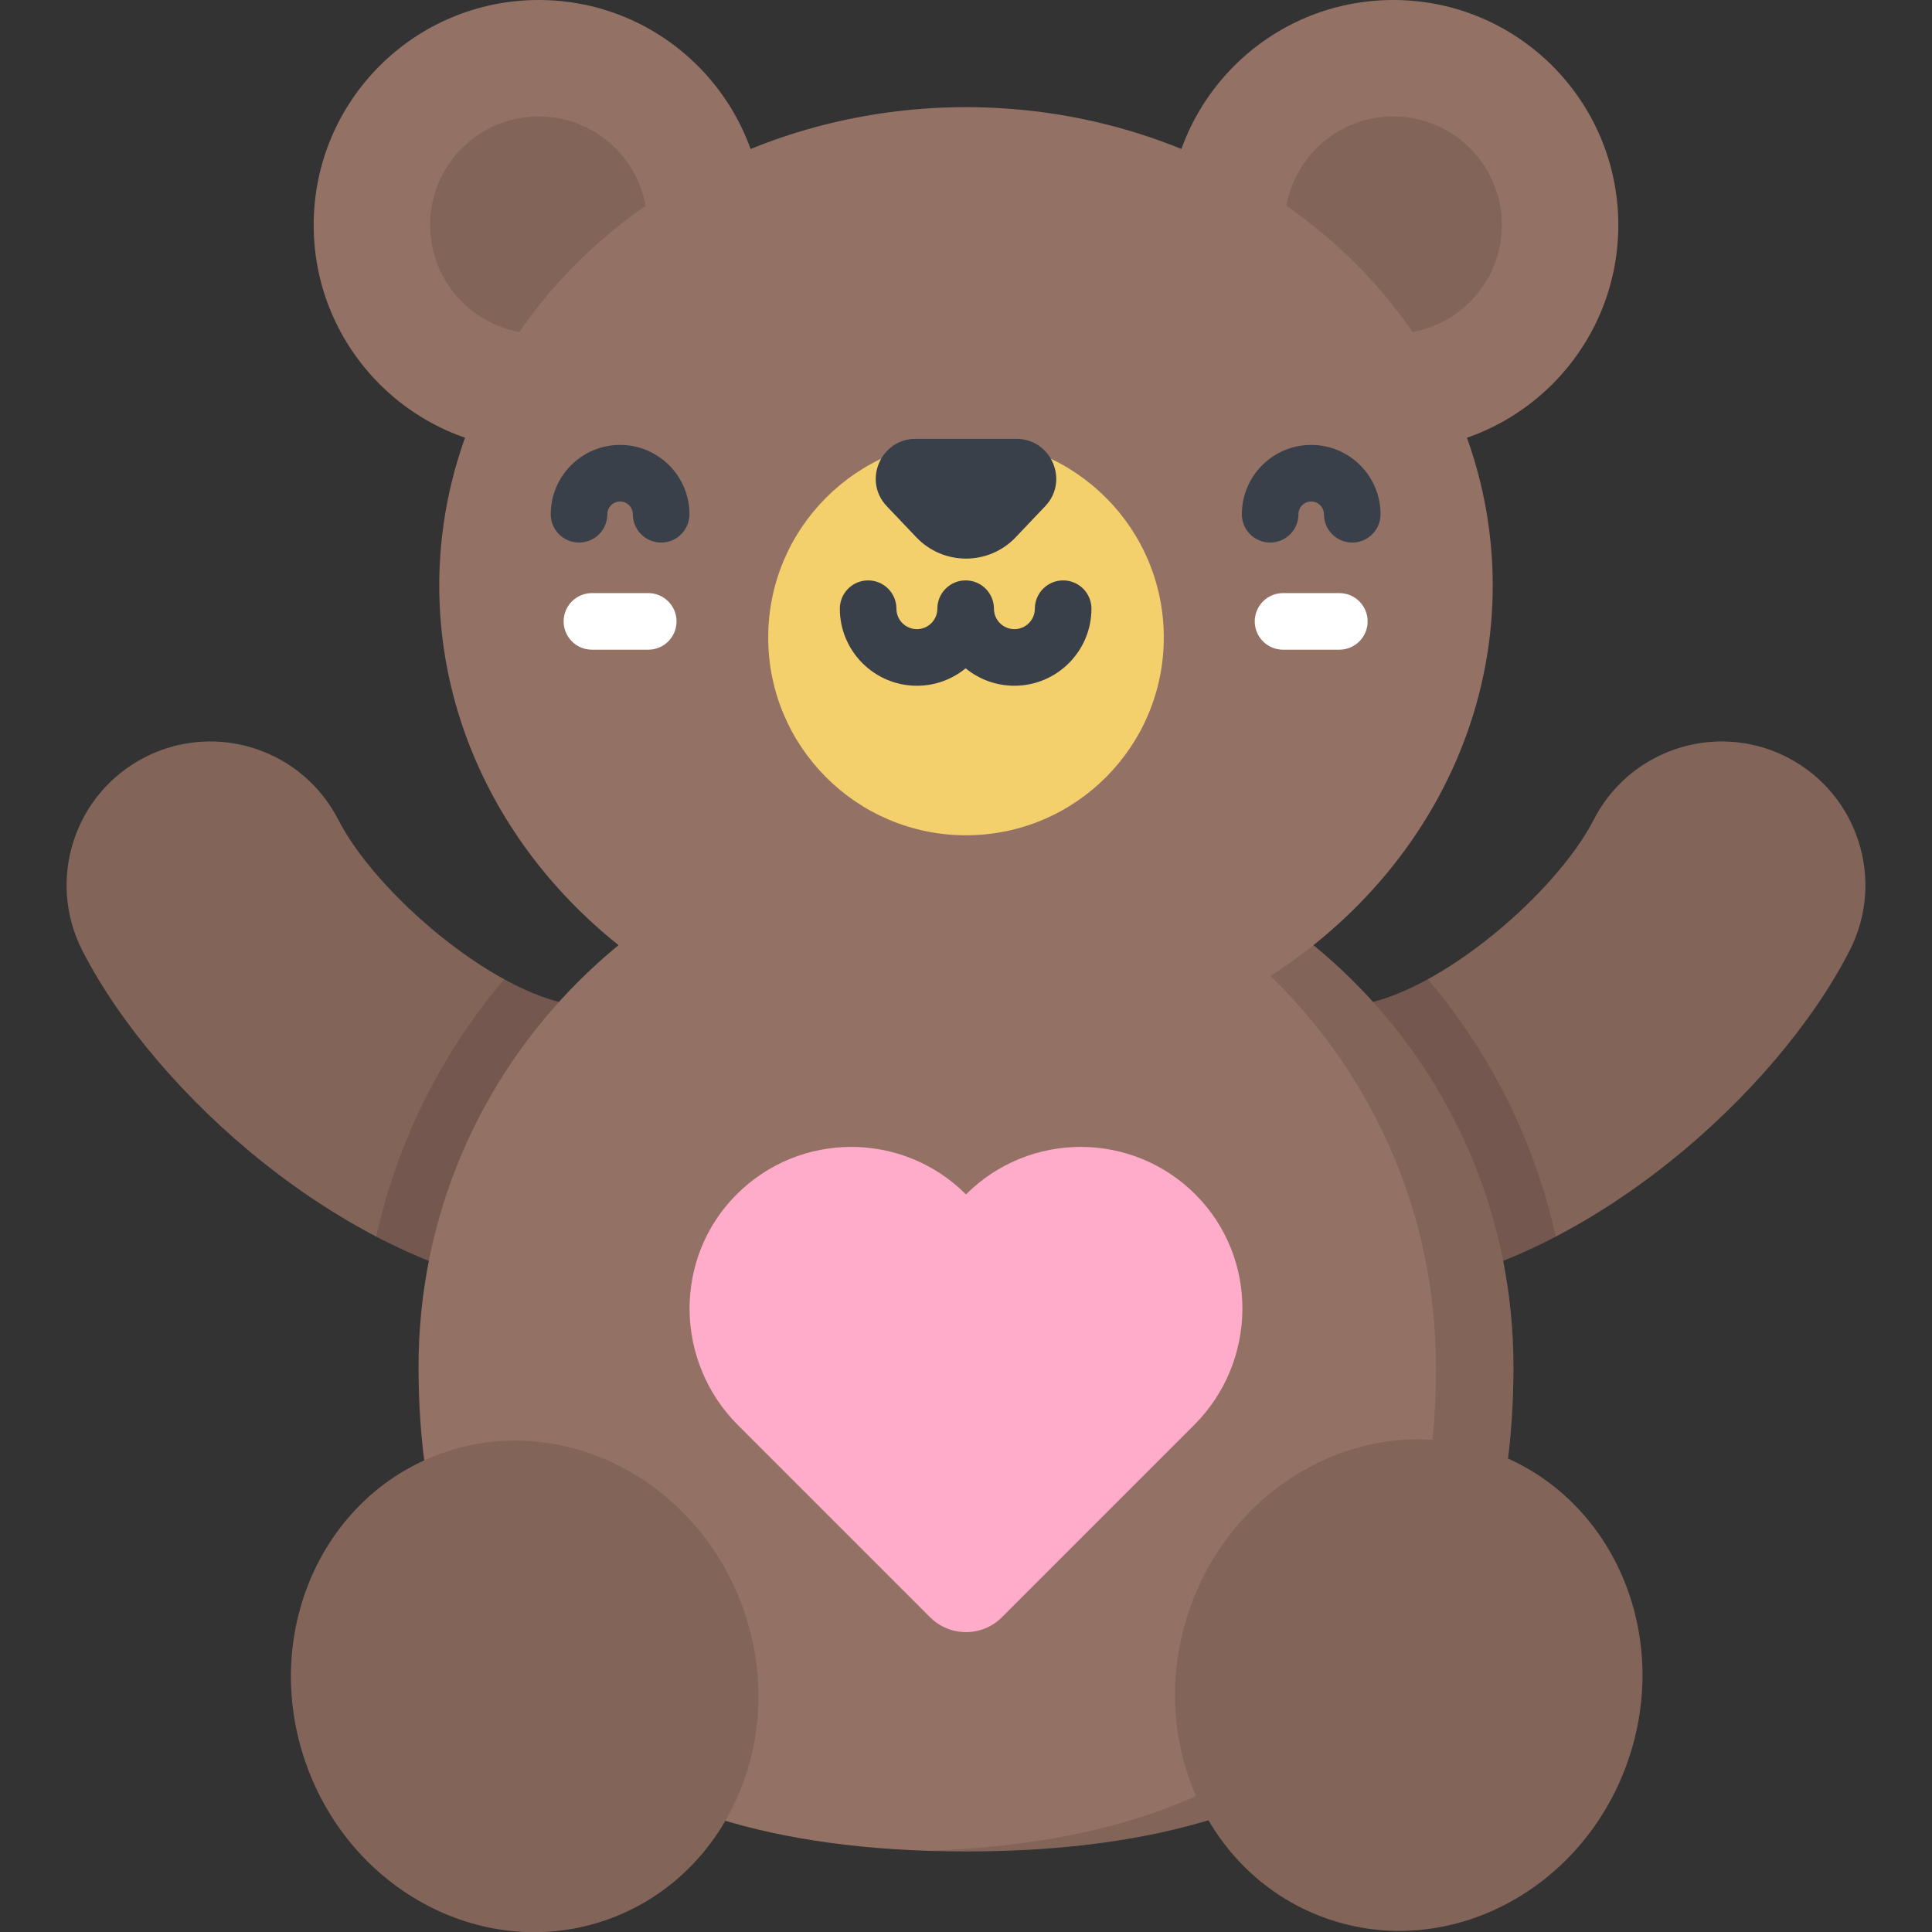 <?xml version="1.0" encoding="iso-8859-1"?>
<!-- Generator: Adobe Illustrator 19.0.0, SVG Export Plug-In . SVG Version: 6.00 Build 0)  -->
<svg version="1.1" id="Capa_1" xmlns="http://www.w3.org/2000/svg" xmlns:xlink="http://www.w3.org/1999/xlink" x="0px" y="0px"
	 viewBox="0 0 512.033 512.033" style="enable-background:new 0 0 512.033 512.033;" xml:space="preserve">
<rect x="0" y="0" width="512.033" height="512.033" fill="#333333" stroke="none"/>
<path style="fill:#947165;" d="M47.525,197.409c-3.113,0.69-6.188,1.784-9.158,3.307c-18.716,9.597-26.109,32.55-16.512,51.266
	c19.537,38.102,69.192,82.051,118.469,89.644c20.788,3.201,40.238-11.051,43.441-31.84c3.203-20.788-11.052-40.237-31.84-43.44
	c-21.698-3.344-52.387-29.803-62.292-49.118C81.559,201.482,64.03,193.751,47.525,197.409z"/>
<path style="opacity:0.12;enable-background:new    ;" d="M47.525,197.409c-3.113,0.69-6.188,1.784-9.158,3.307
	c-18.716,9.597-26.109,32.55-16.512,51.266c19.537,38.102,69.192,82.051,118.469,89.644c20.788,3.201,40.238-11.051,43.441-31.84
	c3.203-20.788-11.052-40.237-31.84-43.44c-21.698-3.344-52.387-29.803-62.292-49.118C81.559,201.482,64.03,193.751,47.525,197.409z"
	/>
<path style="opacity:0.12;enable-background:new    ;" d="M151.925,266.346c-5.671-0.874-11.958-3.337-18.326-6.829
	c-16.372,19.358-28.216,42.636-33.893,68.201c13.129,6.848,26.887,11.792,40.618,13.908c20.788,3.201,40.237-11.051,43.441-31.84
	C186.968,288.999,172.713,269.549,151.925,266.346z"/>
<path style="fill:#947165;" d="M464.507,197.409c3.113,0.69,6.188,1.784,9.158,3.307c18.716,9.597,26.109,32.55,16.512,51.266
	c-19.537,38.102-69.192,82.051-118.469,89.644c-20.788,3.201-40.238-11.051-43.441-31.84c-3.203-20.788,11.052-40.237,31.84-43.44
	c21.698-3.344,52.387-29.803,62.292-49.118C430.473,201.482,448.003,193.751,464.507,197.409z"/>
<path style="opacity:0.12;enable-background:new    ;" d="M464.507,197.409c3.113,0.69,6.188,1.784,9.158,3.307
	c18.716,9.597,26.109,32.55,16.512,51.266c-19.537,38.102-69.192,82.051-118.469,89.644c-20.788,3.201-40.238-11.051-43.441-31.84
	c-3.203-20.788,11.052-40.237,31.84-43.44c21.698-3.344,52.387-29.803,62.292-49.118
	C430.473,201.482,448.003,193.751,464.507,197.409z"/>
<path style="opacity:0.12;enable-background:new    ;" d="M378.433,259.517c-6.368,3.492-12.654,5.955-18.326,6.829
	c-20.788,3.203-35.043,22.652-31.84,43.44c3.203,20.789,22.653,35.041,43.441,31.84c13.731-2.116,27.489-7.06,40.618-13.908
	C406.649,302.153,394.806,278.876,378.433,259.517z"/>
<path style="fill:#947165;" d="M401.108,362.234c0-79.852-64.96-144.585-145.092-144.585s-145.092,64.733-145.092,144.585
	s42.042,128.444,145.092,128.444S401.108,442.086,401.108,362.234z"/>
<path style="opacity:0.12;enable-background:new    ;" d="M256.016,217.648c-3.456,0-6.881,0.129-10.277,0.366
	c75.336,5.254,134.816,67.811,134.816,144.22c0,77.142-39.243,125.104-134.816,128.272c3.358,0.111,6.779,0.172,10.277,0.172
	c103.05,0,145.092-48.592,145.092-128.444C401.108,282.381,336.148,217.648,256.016,217.648z"/>
<path style="fill:#FFABCA;" d="M256.016,316.552c-16.823-16.823-44.121-16.787-60.899,0.108
	c-16.741,16.857-16.362,44.215,0.437,61.014l50.942,50.942c5.258,5.258,13.782,5.258,19.039,0l50.942-50.942
	c16.799-16.799,17.178-44.157,0.437-61.014C300.137,299.764,272.839,299.729,256.016,316.552z"/>
<circle style="fill:#947165;" cx="142.776" cy="59.64" r="59.64"/>
<circle style="opacity:0.12;enable-background:new    ;" cx="142.776" cy="59.64" r="28.782"/>
<circle style="fill:#947165;" cx="369.256" cy="59.64" r="59.64"/>
<circle style="opacity:0.12;enable-background:new    ;" cx="369.256" cy="59.64" r="28.782"/>
<ellipse style="fill:#947165;" cx="256.016" cy="155.19" rx="139.6" ry="126.79"/>
<circle style="fill:#F4D06D;" cx="256.016" cy="168.95" r="52.42"/>
<g>
	<path style="fill:#394049;" d="M269.345,116.304h-26.658c-9.29,0-14.063,11.122-7.664,17.856l7.823,8.232
		c7.162,7.536,19.177,7.536,26.339,0l7.823-8.232C283.408,127.426,278.635,116.304,269.345,116.304z"/>
	<path style="fill:#394049;" d="M268.842,181.742c-4.898,0-9.398-1.733-12.921-4.619c-3.522,2.885-8.023,4.619-12.921,4.619
		c-11.26,0-20.421-9.161-20.421-20.421c0-4.142,3.358-7.5,7.5-7.5s7.5,3.358,7.5,7.5c0,2.989,2.432,5.421,5.421,5.421
		s5.421-2.432,5.421-5.421c0-4.142,3.358-7.5,7.5-7.5c4.142,0,7.501,3.358,7.501,7.5c0,2.989,2.432,5.421,5.421,5.421
		c2.989,0,5.421-2.432,5.421-5.421c0-4.142,3.357-7.5,7.5-7.5c4.142,0,7.5,3.358,7.5,7.5
		C289.263,172.581,280.102,181.742,268.842,181.742z"/>
</g>
<g>
	<path style="fill:#FFFFFF;" d="M171.803,172.187h-14.924c-4.142,0-7.5-3.358-7.5-7.5s3.358-7.5,7.5-7.5h14.924
		c4.142,0,7.5,3.358,7.5,7.5S175.945,172.187,171.803,172.187z"/>
	<path style="fill:#FFFFFF;" d="M354.962,172.187h-14.923c-4.143,0-7.5-3.358-7.5-7.5s3.357-7.5,7.5-7.5h14.923
		c4.143,0,7.5,3.358,7.5,7.5S359.105,172.187,354.962,172.187z"/>
</g>
<g>
	<path style="fill:#394049;" d="M175.222,143.795c-4.142,0-7.5-3.358-7.5-7.5c0-1.864-1.517-3.381-3.381-3.381
		s-3.381,1.517-3.381,3.381c0,4.142-3.358,7.5-7.5,7.5s-7.5-3.358-7.5-7.5c0-10.136,8.246-18.381,18.381-18.381
		c10.136,0,18.381,8.246,18.381,18.381C182.722,140.437,179.364,143.795,175.222,143.795z"/>
	<path style="fill:#394049;" d="M358.382,143.795c-4.143,0-7.5-3.358-7.5-7.5c0-1.864-1.517-3.381-3.381-3.381
		c-1.865,0-3.382,1.517-3.382,3.381c0,4.142-3.357,7.5-7.5,7.5s-7.5-3.358-7.5-7.5c0-10.136,8.246-18.381,18.382-18.381
		c10.135,0,18.381,8.246,18.381,18.381C365.882,140.437,362.525,143.795,358.382,143.795z"/>
</g>
<g transform="matrix(0.943 -0.334 0.334 0.943 -141.1 71.878)">
	
		<ellipse transform="matrix(2.523680e-006 1 -1 2.523680e-006 585.7 308.089)" style="fill:#947165;" cx="138.805" cy="446.895" rx="65.54" ry="61.44"/>
	
		<ellipse transform="matrix(2.523680e-006 1 -1 2.523680e-006 585.7 308.089)" style="opacity:0.12;enable-background:new    ;" cx="138.805" cy="446.895" rx="65.54" ry="61.44"/>
</g>
<g transform="matrix(-0.943 -0.334 0.334 -0.943 576.01 992.67)">
	
		<ellipse transform="matrix(2.546683e-006 1 -1 2.546683e-006 820.089 73.7)" style="fill:#947165;" cx="373.195" cy="446.895" rx="65.54" ry="61.44"/>
	
		<ellipse transform="matrix(2.546683e-006 1 -1 2.546683e-006 820.089 73.7)" style="opacity:0.12;enable-background:new    ;" cx="373.195" cy="446.895" rx="65.54" ry="61.44"/>
</g>
<g>
</g>
<g>
</g>
<g>
</g>
<g>
</g>
<g>
</g>
<g>
</g>
<g>
</g>
<g>
</g>
<g>
</g>
<g>
</g>
<g>
</g>
<g>
</g>
<g>
</g>
<g>
</g>
<g>
</g>
</svg>
